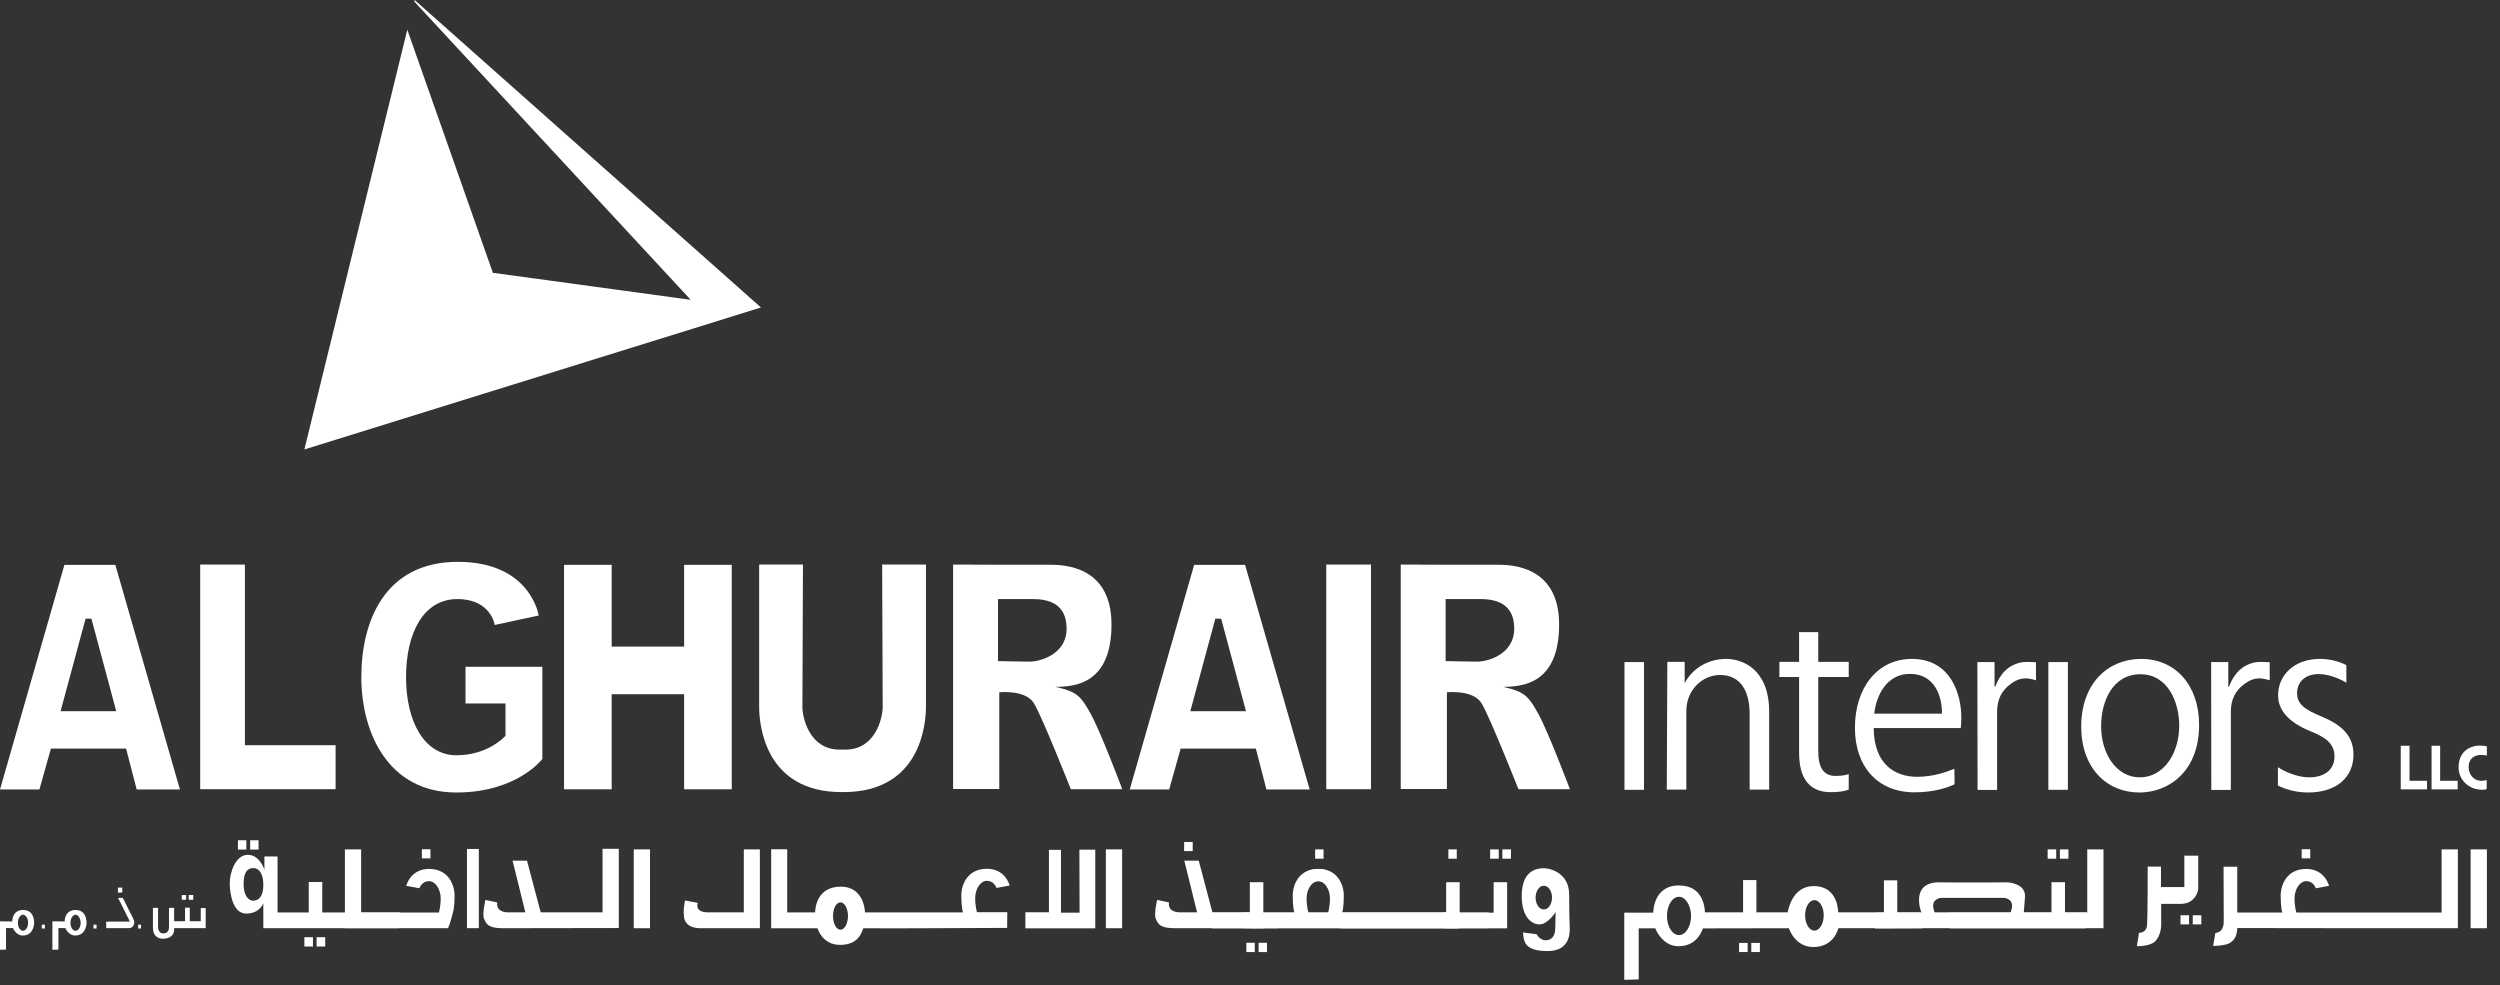 <svg width="137" height="54" viewBox="0 0 137 54" fill="none" xmlns="http://www.w3.org/2000/svg">
<rect x="0" y="0" width="137" height="54" fill="#333333" stroke="none"/>
<path d="M91.37 36.269H92.32V37.409H92.34C92.69 36.729 93.5 36.109 94.59 36.109C95.46 36.109 96.95 36.639 96.95 39.009V43.269H95.88V39.129C95.88 37.989 95.47 36.989 94.25 36.989C93.34 36.989 92.41 37.759 92.41 38.979V43.269H91.34" fill="white"/>
<path d="M98.59 34.641H99.64V36.271H101.31V37.101H99.64V41.151C99.64 42.041 99.91 42.521 100.59 42.521C100.91 42.521 101.13 42.481 101.31 42.421C101.31 42.421 101.31 43.021 101.31 43.271C101.08 43.361 100.74 43.411 100.34 43.411C98.64 43.411 98.59 41.871 98.59 41.121V37.101H97.51V36.271H98.59V34.641Z" fill="white"/>
<path d="M107.11 42.979C106.71 43.169 105.98 43.419 104.91 43.419C102.87 43.419 101.65 41.979 101.65 39.889C101.65 37.689 102.88 36.109 104.77 36.109C106.93 36.109 107.48 38.089 107.48 39.309C107.48 39.549 107.47 39.729 107.45 39.899H102.68C102.69 41.839 103.8 42.569 105.06 42.569C105.93 42.569 106.66 42.309 107.1 42.129L107.11 42.979ZM106.42 39.109C106.43 38.159 106.03 36.929 104.66 36.929C103.37 36.929 102.81 38.149 102.71 39.109H106.42Z" fill="white"/>
<path d="M108.361 36.28H109.301V37.63H109.341C109.491 37.22 109.771 36.74 110.251 36.48C110.781 36.19 111.201 36.29 111.571 36.29V37.28C111.111 37.14 110.721 37.09 110.211 37.46C109.691 37.83 109.441 38.33 109.441 39.01V43.29H108.371" fill="white"/>
<path d="M121.17 36.28H122.11V37.63H122.15C122.3 37.22 122.58 36.74 123.06 36.48C123.59 36.19 124.01 36.29 124.38 36.29V37.28C123.92 37.14 123.53 37.09 123.02 37.46C122.5 37.83 122.25 38.33 122.25 39.01V43.29H121.18" fill="white"/>
<path d="M113.32 36.281H112.25V43.281H113.32V36.281Z" fill="white"/>
<path d="M90.091 36.281H89.022V43.281H90.091V36.281Z" fill="white"/>
<path d="M120.511 39.719C120.511 42.329 118.791 43.429 117.241 43.429C115.441 43.429 114.051 42.079 114.051 39.819C114.051 37.429 115.541 36.109 117.331 36.109C119.241 36.109 120.511 37.579 120.511 39.719ZM117.291 36.949C115.771 36.949 115.141 38.439 115.141 39.789C115.141 41.339 116.001 42.599 117.261 42.599C118.531 42.599 119.421 41.339 119.421 39.759C119.421 38.509 118.821 36.949 117.291 36.949Z" fill="white"/>
<path d="M124.83 42.039C125.19 42.289 125.92 42.599 126.53 42.599C127.47 42.599 127.93 42.099 127.93 41.469C127.93 40.819 127.56 40.449 126.63 40.079C125.45 39.599 124.84 38.949 124.84 38.099C124.84 37.009 125.71 36.109 127.13 36.109C127.71 36.109 128.22 36.259 128.58 36.449C128.58 36.679 128.58 37.409 128.58 37.409C128.31 37.249 127.69 36.939 127.06 36.939C126.29 36.939 125.88 37.409 125.88 37.979C125.88 38.579 126.28 38.869 127.18 39.249C128.31 39.709 128.97 40.299 128.97 41.359C128.97 42.609 128.02 43.429 126.49 43.429C125.88 43.429 125.29 43.279 124.83 43.049" fill="white"/>
<path d="M75.13 30.938H72.68V43.248H75.13V30.938Z" fill="white"/>
<path d="M10.971 30.938H13.421V40.837H18.391V43.248H10.971V30.997V30.938Z" fill="white"/>
<path d="M68.28 38.973L66.92 33.903H66.6L65.23 38.973H68.28ZM68.82 41.023H64.7L64.07 43.263H61.91L65.44 30.953H68.23L71.77 43.263H69.4L68.82 41.023Z" fill="white"/>
<path d="M27.111 34.249L29.521 33.729C29.521 33.729 29.081 30.789 25.091 30.789C21.091 30.789 19.801 34.029 19.801 37.109C19.801 40.189 21.301 43.429 25.001 43.429C28.351 43.429 29.721 41.589 29.721 41.589V36.539H25.511V38.549H27.701V40.319C27.701 40.319 26.781 41.389 25.011 41.389C23.241 41.389 22.251 39.519 22.251 37.109C22.251 34.699 23.201 32.829 25.061 32.829C26.911 32.829 27.111 34.249 27.111 34.249Z" fill="white"/>
<path d="M30.91 30.953H33.52V35.433H37.49V30.953H40.1V43.253H37.49V38.043H33.52V43.253H30.91V30.953Z" fill="white"/>
<path d="M46.222 43.407C50.462 43.407 50.742 39.657 50.742 38.737C50.742 37.818 50.742 30.938 50.742 30.938H48.342C48.342 30.938 48.372 38.117 48.372 38.737C48.372 39.347 47.972 41.078 46.342 41.078H46.002C44.372 41.078 43.972 39.358 43.972 38.737C43.972 38.117 44.002 30.938 44.002 30.938H41.602C41.602 30.938 41.602 37.818 41.602 38.737C41.602 39.657 41.882 43.407 46.122 43.407H46.222Z" fill="white"/>
<path d="M57.541 30.948C58.281 30.948 60.91 31.008 60.91 34.218C60.91 37.428 58.971 37.638 57.84 37.638C59.02 37.907 59.23 38.138 59.781 39.138C60.331 40.138 61.501 43.248 61.501 43.248H58.681C58.681 43.248 57.13 39.328 56.67 38.557C56.221 37.778 54.761 37.938 54.761 37.938V43.237H52.23V30.938C52.23 30.948 56.791 30.948 57.541 30.948ZM54.691 32.828V36.227C54.691 36.227 55.95 36.258 56.441 36.258C56.931 36.258 58.45 35.898 58.45 34.447C58.45 32.987 57.321 32.828 56.571 32.828C55.821 32.828 54.691 32.828 54.691 32.828Z" fill="white"/>
<path d="M22.32 1.63L16.68 24.63L41.7 16.85L22.72 0L22.7 0.08L37.85 16.43L27.01 14.95L22.32 1.63Z" fill="white"/>
<path d="M135.97 42.789C135.57 42.789 135.28 42.449 135.28 42.029C135.28 41.549 135.62 41.369 135.96 41.369C136.12 41.369 136.21 41.389 136.28 41.409V40.899C136.18 40.879 136.06 40.859 135.92 40.859C135.27 40.859 134.73 41.239 134.73 42.059C134.73 42.679 135.23 43.279 136.04 43.279C136.2 43.279 136.22 43.249 136.27 43.239V42.749C136.2 42.769 136.1 42.789 135.97 42.789Z" fill="white"/>
<path d="M133.25 40.867H133.72V42.787H134.68V43.257H133.25V40.877V40.867Z" fill="white"/>
<path d="M131.561 40.867H132.041V42.787H133.001V43.257H131.561V40.877V40.867Z" fill="white"/>
<path d="M6.37 38.973L5.01 33.903H4.69L3.32 38.973H6.37ZM6.91 41.023H2.79L2.16 43.263H0L3.53 30.953H6.32L9.86 43.263H7.49L6.91 41.023Z" fill="white"/>
<path d="M82.07 30.948C82.82 30.948 85.44 31.008 85.44 34.218C85.44 37.428 83.5 37.638 82.37 37.638C83.55 37.907 83.76 38.138 84.31 39.138C84.86 40.138 86.03 43.248 86.03 43.248H83.21C83.21 43.248 81.66 39.328 81.2 38.557C80.75 37.778 79.29 37.938 79.29 37.938V43.237H76.76V30.938C76.76 30.948 81.32 30.948 82.07 30.948ZM79.22 32.828V36.227C79.22 36.227 80.48 36.258 80.97 36.258C81.46 36.258 82.98 35.898 82.98 34.447C82.98 32.987 81.85 32.828 81.1 32.828C80.35 32.828 79.22 32.828 79.22 32.828Z" fill="white"/>
<path fill-rule="evenodd" clip-rule="evenodd" d="M105.38 50.242C105.38 50.192 105.27 49.942 105.27 49.942C105.27 49.942 104.68 48.352 106.26 48.352C107.92 48.372 109.99 48.352 109.99 48.352C109.99 48.352 111.02 48.382 110.97 49.152C110.92 49.922 110.89 50.102 110.89 50.102C110.89 50.102 110.87 50.092 110.8 50.212L105.38 50.242ZM106.145 49.276C105.856 49.425 105.946 49.751 105.958 49.789C105.957 49.807 105.965 49.87 106.05 50.093L106.062 50.093C106.076 50.122 106.088 50.144 106.099 50.153L108.099 50.123L110.1 50.153C110.11 50.144 110.123 50.122 110.137 50.093L110.149 50.093C110.234 49.87 110.242 49.807 110.241 49.789C110.252 49.751 110.343 49.425 110.054 49.276C109.933 49.203 109.799 49.203 109.799 49.203H109.679H106.519H106.399C106.399 49.203 106.266 49.203 106.145 49.276Z" fill="white"/>
<path d="M84.621 47.578C84.791 47.578 85.991 47.728 85.991 49.038C85.991 50.358 86.021 50.618 86.021 50.828C86.021 51.038 86.091 52.118 84.811 52.118C83.531 52.118 83.501 51.588 83.461 51.098C84.081 51.188 84.201 51.188 84.201 51.188C84.201 51.188 84.381 51.528 84.701 51.528C85.031 51.528 85.231 51.288 85.231 50.848C85.231 50.408 85.251 49.978 85.251 49.978C85.251 49.978 84.821 50.658 84.371 50.658C83.921 50.658 83.391 50.238 83.391 49.108C83.391 47.998 83.891 47.578 84.621 47.578ZM84.601 48.538C84.351 48.538 84.151 48.828 84.151 49.188C84.151 49.548 84.351 49.838 84.601 49.838C84.851 49.838 85.051 49.548 85.051 49.188C85.051 48.828 84.851 48.538 84.601 48.538Z" fill="white"/>
<path d="M61.492 46.547H60.602V50.867H61.492V46.547Z" fill="white"/>
<path d="M59.151 46.562H60.021V50.873H56.191V49.992H57.481V46.572H58.141V50.013H59.161L59.151 46.562Z" fill="white"/>
<path d="M47.31 50.869C47.2 51.149 47.02 51.779 46.03 51.779C45.05 51.779 44.8 50.869 44.8 50.869H42.26V46.539H43.14V49.999C44.02 49.999 43.88 49.999 44.67 49.999C44.67 49.779 44.76 48.589 46.07 48.589C47.39 48.589 47.4 49.999 47.4 49.999H50.3H52.77C52.77 49.999 52.68 49.739 52.68 49.089C52.68 48.429 53.05 47.609 54.08 47.609C55.11 47.609 55.33 48.529 55.33 48.529C55.33 48.529 55.28 48.529 54.61 48.659C54.57 48.569 54.44 48.269 54.08 48.269C53.72 48.269 53.44 48.729 53.44 49.209C53.44 49.689 53.54 49.989 53.54 49.989H55.2L55.19 50.849C55.19 50.849 50.81 50.869 50.31 50.869C50.31 50.879 48.15 50.869 47.31 50.869ZM46.06 49.449C45.83 49.449 45.65 49.779 45.65 50.199C45.65 50.609 45.83 50.949 46.06 50.949C46.28 50.949 46.47 50.609 46.47 50.199C46.47 49.789 46.28 49.449 46.06 49.449Z" fill="white"/>
<path d="M40.761 46.547H41.641V50.867C41.641 50.867 38.621 50.867 38.461 50.867C38.311 50.867 37.621 50.897 37.491 50.307C37.421 49.807 37.541 49.347 37.541 49.347L38.241 49.477C38.241 49.477 38.021 49.997 38.811 49.997C39.611 49.997 39.611 49.997 40.761 49.997V46.547Z" fill="white"/>
<path fill-rule="evenodd" clip-rule="evenodd" d="M95.521 49.997H92.801L92.691 50.877L98.031 50.867C98.031 50.867 98.351 51.897 99.371 51.897C100.521 51.897 100.741 50.867 100.741 50.867H115.271V46.547H114.381V49.997H100.731C100.731 49.997 100.761 48.557 99.391 48.557C98.278 48.557 98.023 49.722 97.971 49.957C97.966 49.98 97.963 49.993 97.961 49.997H97.881H97.411H96.251V48.227H95.521V49.997ZM99.43 50.998C99.71 50.998 99.94 50.618 99.94 50.158C99.94 49.698 99.71 49.328 99.43 49.328C99.15 49.328 98.92 49.688 98.92 50.158C98.92 50.628 99.15 50.998 99.43 50.998Z" fill="white"/>
<path d="M11.001 49.762H11.271V50.862H9.541C9.541 50.862 9.641 51.442 8.901 51.442C8.901 51.442 8.381 51.462 8.381 50.832C8.381 50.212 8.381 49.752 8.381 49.752H8.661C8.661 49.752 8.661 50.752 8.661 50.812C8.661 50.862 8.691 51.152 8.941 51.152C9.191 51.152 9.261 50.972 9.261 50.822C9.261 50.672 9.261 49.752 9.261 49.752H9.541V50.482H10.141V49.742H10.401V50.482H11.001V49.762Z" fill="white"/>
<path d="M3.541 50.497C3.541 50.497 3.531 49.867 4.131 49.867C4.731 49.867 4.741 50.447 4.741 50.577C4.741 50.717 4.671 51.267 4.121 51.267C3.741 51.267 3.581 50.857 3.581 50.857H3.201V52.037L2.871 52.047V50.487L3.541 50.497ZM4.141 50.127C3.991 50.127 3.861 50.327 3.861 50.567C3.861 50.807 3.981 51.007 4.141 51.007C4.291 51.007 4.421 50.807 4.421 50.567C4.411 50.327 4.291 50.127 4.141 50.127Z" fill="white"/>
<path d="M0.67 50.497C0.67 50.497 0.66 49.867 1.26 49.867C1.86 49.867 1.87 50.447 1.87 50.577C1.87 50.717 1.8 51.267 1.25 51.267C0.87 51.267 0.71 50.857 0.71 50.857H0.33V52.037L0 52.047V50.487L0.67 50.497ZM1.26 50.127C1.11 50.127 0.98 50.327 0.98 50.567C0.98 50.807 1.1 51.007 1.26 51.007C1.41 51.007 1.54 50.807 1.54 50.567C1.54 50.327 1.41 50.127 1.26 50.127Z" fill="white"/>
<path d="M90.6 50.013C90.6 50.013 90.58 48.523 92 48.523C93.43 48.523 93.44 49.883 93.44 50.213C93.44 50.533 93.27 51.853 91.98 51.853C91.07 51.853 90.71 50.873 90.71 50.873H89.8V53.673L89.01 53.693V50.013H90.6ZM92.01 49.143C91.65 49.143 91.35 49.613 91.35 50.193C91.35 50.773 91.64 51.243 92.01 51.243C92.37 51.243 92.67 50.773 92.67 50.193C92.66 49.613 92.37 49.143 92.01 49.143Z" fill="white"/>
<path d="M5.291 50.672H5.121V50.882H5.291V50.672Z" fill="white"/>
<path d="M7.73 50.672H7.57V50.882H7.73V50.672Z" fill="white"/>
<path d="M2.461 50.672H2.291V50.882H2.461V50.672Z" fill="white"/>
<path d="M6.461 48.641H6.701V48.911H6.461V48.641Z" fill="white"/>
<path d="M10.34 49.047H10.59V49.307H10.34V49.047Z" fill="white"/>
<path d="M9.961 49.047H10.201V49.307H9.961V49.047Z" fill="white"/>
<path d="M6.03 50.503H7.12L6.47 49.203H6.73L7.05 49.843C7.05 49.843 7.36 50.423 7.36 50.513C7.36 50.603 7.33 50.863 7.06 50.863C6.8 50.863 5.82 50.863 5.82 50.863V50.513" fill="white"/>
<path d="M106.801 50.014H112.421V48.344H113.161V50.014H114.341L114.291 50.874H106.861" fill="white"/>
<path d="M112.211 46.547H112.681V47.057H112.211V46.547Z" fill="white"/>
<path d="M112.881 46.547H113.351V47.057H112.881V46.547Z" fill="white"/>
<path d="M79.111 50.014H81.851V48.344H82.591V50.874H79.161" fill="white"/>
<path d="M81.66 46.547H82.13V47.057H81.66V46.547Z" fill="white"/>
<path d="M73.42 50.014H79.25V48.344H79.99V50.874H73.46" fill="white"/>
<path d="M79.371 46.547H79.831V47.057H79.371V46.547Z" fill="white"/>
<path d="M72.07 46.547H72.53V47.057H72.07V46.547Z" fill="white"/>
<path d="M64.891 46.141H65.361V46.641H64.891V46.141Z" fill="white"/>
<path d="M82.33 46.547H82.8V47.057H82.33V46.547Z" fill="white"/>
<path d="M66.371 50.014H68.491V48.344H69.231V50.874H66.411" fill="white"/>
<path d="M68.301 51.664H68.761V52.174H68.301V51.664Z" fill="white"/>
<path d="M68.971 51.664H69.431V52.174H68.971V51.664Z" fill="white"/>
<path d="M95.301 51.672H95.771V52.172H95.301V51.672Z" fill="white"/>
<path d="M95.971 51.672H96.441V52.172H95.971V51.672Z" fill="white"/>
<path d="M102.85 50.012H103.24V48.242H103.97V50.012H105.23L105.35 50.872L102.75 50.882" fill="white"/>
<path d="M136.281 46.547H135.391V50.867H136.281V46.547Z" fill="white"/>
<path d="M134.691 50.867V46.547H133.801V50.007H125.841C125.841 50.007 125.741 49.697 125.741 49.227C125.741 48.747 126.021 48.287 126.381 48.287C126.741 48.287 126.871 48.587 126.911 48.677C127.581 48.547 127.631 48.547 127.631 48.547C127.631 48.547 127.411 47.617 126.381 47.617C125.351 47.617 124.981 48.437 124.981 49.097C124.981 49.757 125.071 50.007 125.071 50.007H122.601V47.497H121.851C121.851 47.497 121.861 50.327 121.861 50.437C121.861 50.557 121.891 51.077 121.401 51.127L121.281 51.837C121.281 51.837 121.671 51.837 121.991 51.757C122.341 51.667 122.601 51.367 122.601 50.857C123.111 50.867 134.691 50.867 134.691 50.867Z" fill="white"/>
<path d="M119.702 46.891H120.462C120.462 46.891 120.462 48.451 120.462 48.681C120.462 48.911 120.242 49.531 119.512 49.531C118.562 49.531 118.432 49.531 118.432 49.531C118.432 49.531 118.432 50.641 118.432 50.711C118.432 50.741 118.422 51.311 118.062 51.621C117.812 51.831 117.182 51.871 117.102 51.841C117.202 51.291 117.212 51.121 117.212 51.121C117.212 51.121 117.602 51.131 117.652 50.751C117.702 50.261 117.692 47.491 117.692 47.491H118.422V48.611H119.702V46.891Z" fill="white"/>
<path d="M119.492 50.156H119.962V50.656H119.492V50.156Z" fill="white"/>
<path d="M120.162 50.156H120.632V50.656H120.162V50.156Z" fill="white"/>
<path d="M126.131 46.539H126.601V47.039H126.131V46.539Z" fill="white"/>
<path d="M26.24 46.523H25.59V50.863H26.24V46.523Z" fill="white"/>
<path d="M23.17 50.867C22.67 50.867 18.9 50.867 18.9 50.867V46.547H19.79V50.007H24.05C24.05 50.007 24.15 49.697 24.15 49.227C24.15 48.747 23.87 48.287 23.51 48.287C23.15 48.287 23.02 48.587 22.98 48.677C22.31 48.547 22.26 48.547 22.26 48.547C22.26 48.547 22.48 47.617 23.51 47.617C24.54 47.617 24.91 48.437 24.91 49.097C24.91 49.757 24.82 50.007 24.82 50.007C24.82 50.007 24.65 50.697 24.55 50.867C24.02 50.867 23.17 50.867 23.17 50.867Z" fill="white"/>
<path d="M16.68 51.359H17.15V51.869H16.68V51.359Z" fill="white"/>
<path d="M17.35 51.359H17.82V51.869H17.35V51.359Z" fill="white"/>
<path d="M21.86 50.864H14.43V49.504C14.43 49.504 14.23 50.064 13.49 50.064C12.75 50.064 12.59 48.944 12.59 48.384C12.59 47.834 12.9 46.844 13.58 46.844C14.25 46.844 14.49 47.674 14.49 47.674V46.934H15.21V50.004H16.92V48.334H17.66V50.004H21.92M13.35 48.434C13.35 49.304 13.81 49.354 13.81 49.354C13.81 49.354 14.43 49.474 14.43 48.504C14.43 47.534 13.9 47.574 13.9 47.574C13.76 47.574 13.35 47.564 13.35 48.434Z" fill="white"/>
<path d="M13.039 46.047H13.499V46.557H13.039V46.047Z" fill="white"/>
<path d="M13.709 46.047H14.169V46.557H13.709V46.047Z" fill="white"/>
<path d="M35.62 46.547H34.73V50.867H35.62V46.547Z" fill="white"/>
<path d="M27.54 50.866C26.66 50.866 26.63 50.546 26.53 50.356C26.41 50.126 26.6 49.316 26.6 49.316C26.6 49.316 26.98 49.396 27.25 49.456C27.18 49.946 27.67 49.996 27.82 49.996C27.97 49.996 28.79 49.996 28.79 49.996L28.09 47.166H28.88L29.63 49.996H33.02V46.516H33.91V50.856L27.54 50.866Z" fill="white"/>
<path d="M70.04 50.864H64.35C63.471 50.864 63.441 50.544 63.34 50.354C63.221 50.124 63.41 49.314 63.41 49.314C63.41 49.314 63.791 49.394 64.061 49.454C63.99 49.944 64.481 49.994 64.63 49.994C64.781 49.994 65.6 49.994 65.6 49.994L64.9 47.164H65.691L66.441 49.994H69.141" fill="white"/>
<path d="M23.119 46.539H23.589V47.039H23.119V46.539Z" fill="white"/>
<path d="M68.071 50.867C68.571 50.867 79.881 50.867 79.881 50.867V50.007H71.701C71.701 50.007 71.601 49.697 71.601 49.227C71.601 48.747 71.881 48.287 72.241 48.287C72.601 48.287 72.731 48.587 72.771 48.677C73.441 48.547 73.491 48.547 73.491 48.547C73.491 48.547 73.271 47.617 72.241 47.617C71.211 47.617 70.841 48.437 70.841 49.097C70.841 49.757 70.931 50.007 70.931 50.007H68.051" fill="white"/>
<path d="M81.572 50.867C81.072 50.867 68.522 50.867 68.522 50.867V50.007H72.781C72.781 50.007 72.882 49.697 72.882 49.227C72.882 48.747 72.602 48.287 72.242 48.287C71.882 48.287 71.751 48.587 71.712 48.677C71.041 48.547 70.992 48.547 70.992 48.547C70.992 48.547 71.212 47.617 72.242 47.617C73.272 47.617 73.641 48.437 73.641 49.097C73.641 49.757 73.552 50.007 73.552 50.007H81.582" fill="white"/>
</svg>
